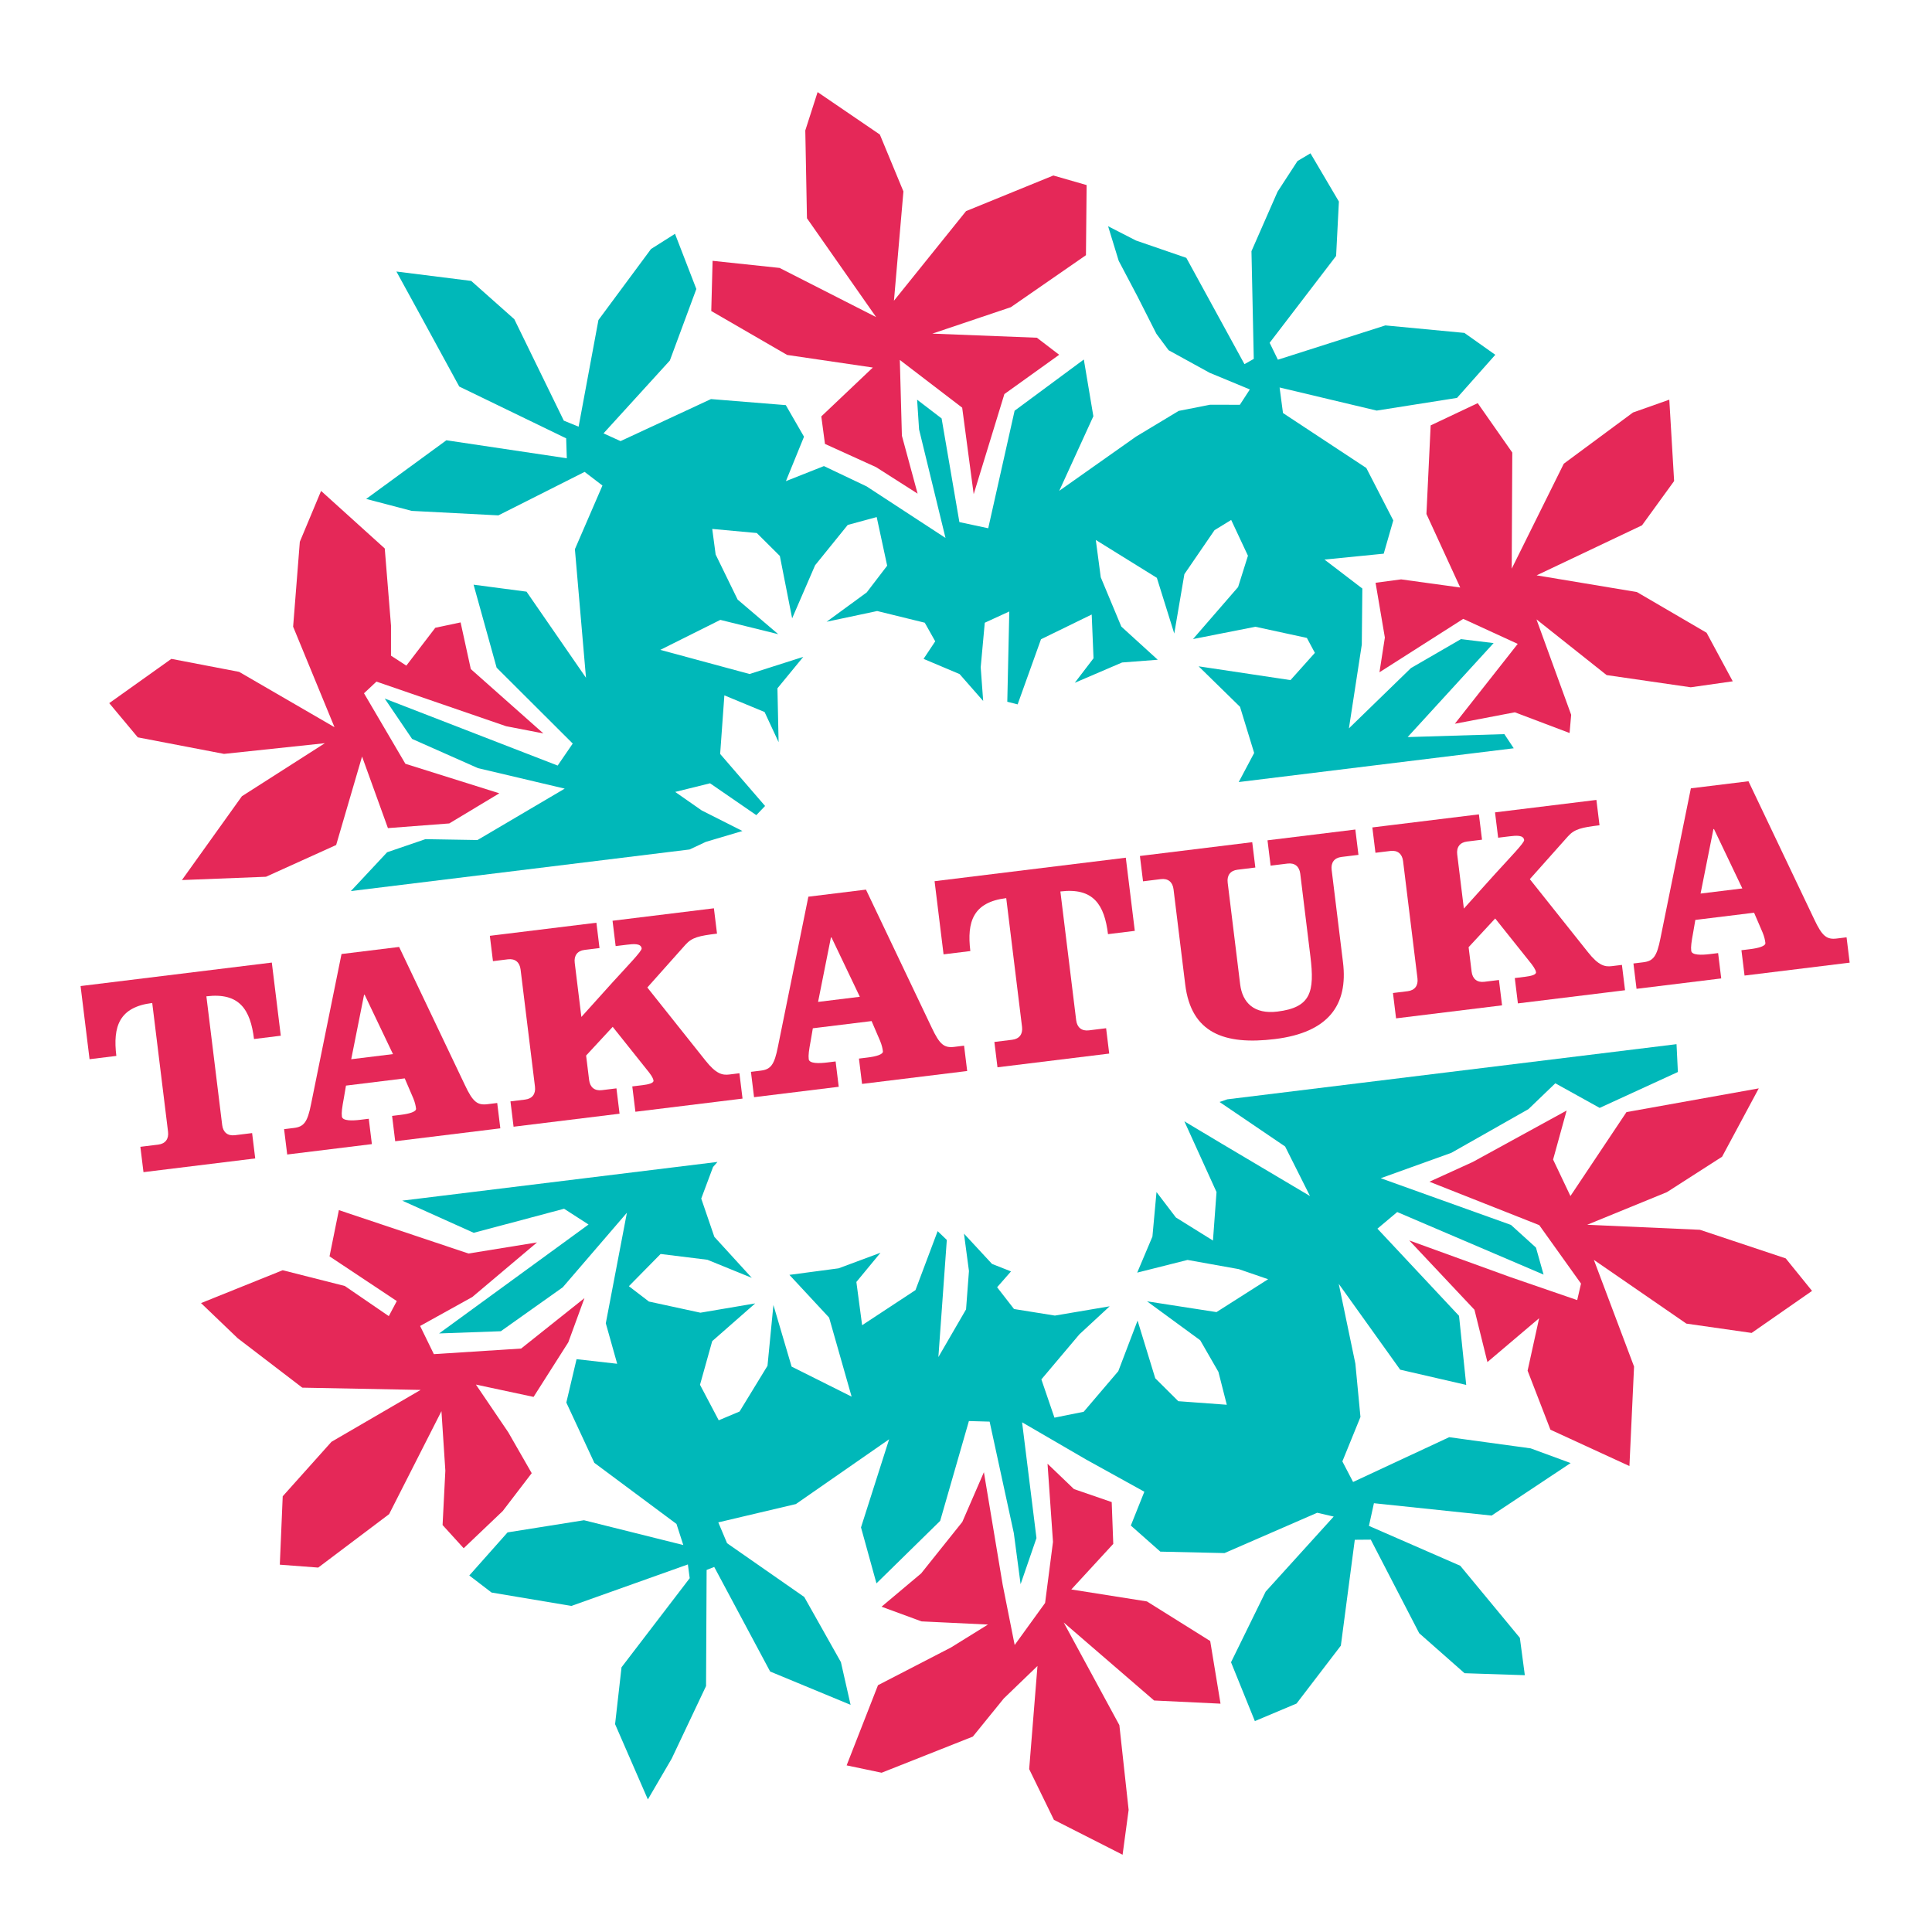<?xml version="1.0" encoding="UTF-8" standalone="no"?>
<!-- Created with Inkscape (http://www.inkscape.org/) -->

<svg
   width="125mm"
   height="125mm"
   viewBox="0 0 125 125"
   version="1.1"
   id="SVGRoot"
   sodipodi:docname="logo_farbe.svg"
   inkscape:version="1.2.2 (b0a84865, 2022-12-01)"
   xmlns:inkscape="http://www.inkscape.org/namespaces/inkscape"
   xmlns:sodipodi="http://sodipodi.sourceforge.net/DTD/sodipodi-0.dtd"
   xmlns="http://www.w3.org/2000/svg"
   xmlns:svg="http://www.w3.org/2000/svg">
  <sodipodi:namedview
     id="namedview8968"
     pagecolor="#ffffff"
     bordercolor="#000000"
     borderopacity="0.25"
     inkscape:showpageshadow="2"
     inkscape:pageopacity="0.0"
     inkscape:pagecheckerboard="0"
     inkscape:deskcolor="#d1d1d1"
     inkscape:document-units="mm"
     showgrid="false"
     inkscape:zoom="0.70021403"
     inkscape:cx="474.85481"
     inkscape:cy="249.92358"
     inkscape:window-width="1470"
     inkscape:window-height="892"
     inkscape:window-x="0"
     inkscape:window-y="64"
     inkscape:window-maximized="0"
     inkscape:current-layer="layer1" />
  <defs
     id="defs8963">
    <clipPath
       id="clipPath18"
       clipPathUnits="userSpaceOnUse">
      <path
         id="path16"
         d="M 0,841.89 H 595.276 V 0 H 0 Z" />
    </clipPath>
  </defs>
  <g
     inkscape:label="Ebene 1"
     inkscape:groupmode="layer"
     id="layer1">
    <g
       transform="matrix(0.353,0,0,-0.353,-14.783,291.904)"
       id="g10"
       style="display:inline">
      <g
         id="g12">
        <g
           clip-path="url(#clipPath18)"
           id="g14">
          <path
             id="path20"
             style="fill:#e52858;fill-opacity:1;fill-rule:nonzero;stroke:none"
             d="m 191.734,810.044 -2.257,-7.031 0.306,-16.094 12.675,-18.113 -17.698,9.012 -12.273,1.301 -0.244,-9.198 13.904,-8.052 15.708,-2.31 -9.443,-8.956 0.671,-5.043 9.366,-4.255 7.612,-4.856 -2.879,10.618 -0.379,13.883 11.43,-8.747 2.108,-15.853 5.627,18.348 10.041,7.202 -4.082,3.124 -19.166,0.751 14.389,4.846 13.767,9.531 0.124,12.85 -6.1,1.755 -15.999,-6.527 -13.216,-16.423 1.737,20.03 -4.32,10.427 z" />
          <path
             id="path22"
             style="fill:#e52858;fill-opacity:1;fill-rule:nonzero;stroke:none"
             d="m 294,720.11 4.683,0.623 10.832,-1.493 -6.192,13.478 0.774,16.235 8.625,4.08 6.336,-9.056 -0.104,-21.282 9.543,19.237 12.686,9.386 6.654,2.351 0.883,-14.916 -5.887,-8.115 -19.314,-9.168 18.373,-3.058 12.779,-7.463 4.795,-8.899 -7.699,-1.096 -15.42,2.237 -12.856,10.208 6.36,-17.488 -0.291,-3.339 -10.038,3.798 -10.994,-2.101 11.528,14.639 -9.985,4.586 -15.357,-9.789 0.989,6.365 z" />
          <path
             id="path24"
             style="fill:#e52858;fill-opacity:1;fill-rule:nonzero;stroke:none"
             d="m 329.019,623.376 -2.481,-8.983 3.178,-6.685 10.271,15.383 24.25,4.35 -6.724,-12.528 -10.119,-6.496 -14.606,-5.975 20.656,-0.92 15.731,-5.242 4.826,-5.959 -11.076,-7.705 -11.961,1.709 -16.951,11.68 7.365,-19.553 -0.848,-18.234 -14.48,6.662 -4.184,10.817 2.112,9.613 -9.477,-8.033 -2.373,9.584 -11.956,12.71 18.491,-6.707 12.295,-4.232 0.699,3.027 -7.658,10.715 -20.125,7.957 7.951,3.623 z" />
          <path
             id="path26"
             style="fill:#e52858;fill-opacity:1;fill-rule:nonzero;stroke:none"
             d="m 233.876,558.639 4.846,-4.644 6.916,-2.381 0.285,-7.662 -7.689,-8.356 13.857,-2.191 11.6,-7.258 1.892,-11.482 -12.175,0.582 -16.569,14.297 10.202,-18.811 1.699,-15.54 -1.108,-8.214 -12.584,6.393 -4.537,9.297 1.522,18.902 -6.174,-5.953 -5.672,-6.988 -16.72,-6.623 -6.413,1.347 5.747,14.696 13.38,6.914 6.776,4.201 -12.178,0.58 -7.325,2.693 7.256,6.098 7.545,9.437 3.957,9.114 3.438,-20.598 2.203,-11.072 5.576,7.707 1.446,11.191 z" />
          <path
             id="path28"
             style="fill:#e52858;fill-opacity:1;fill-rule:nonzero;stroke:none"
             d="m 149,588.997 -11.604,-9.242 -15.997,-1.027 -2.52,5.165 9.562,5.304 11.868,10.011 -12.562,-2.037 -23.757,7.955 -1.714,-8.473 12.329,-8.195 -1.466,-2.762 -8.068,5.527 -11.383,2.886 -14.966,-6.022 6.722,-6.441 11.838,-9.059 21.689,-0.416 -16.336,-9.506 -8.939,-9.987 -0.532,-12.538 7.037,-0.531 12.997,9.795 9.591,18.875 0.716,-10.905 -0.508,-9.968 3.866,-4.252 7.16,6.819 5.31,6.94 -4.296,7.494 -5.93,8.745 10.568,-2.261 6.368,10.013 z" />
          <path
             id="path30"
             style="fill:#e52858;fill-opacity:1;fill-rule:nonzero;stroke:none"
             d="m 133.397,681.522 -9.174,-5.523 -11.243,-0.857 -4.741,13.123 -4.748,-16.219 -12.864,-5.82 -15.407,-0.604 10.993,15.361 15.207,9.722 -18.483,-1.959 -15.803,3.032 -5.234,6.271 11.388,8.114 12.417,-2.382 17.482,-10.141 -7.583,18.423 1.23,15.564 3.894,9.318 11.67,-10.548 1.147,-14.148 -0.002,-5.5 2.81,-1.826 5.311,6.939 4.635,0.984 1.871,-8.552 13.301,-11.798 -6.834,1.323 -23.762,8.175 -2.282,-2.137 7.585,-12.924 z" />
          <path
             id="path32"
             style="fill:#e52858;fill-opacity:1;fill-rule:nonzero;stroke:none"
             d="m 58.293,632.786 -1.646,13.408 35.051,4.305 1.646,-13.408 -4.909,-0.604 c -0.661,5.385 -2.66,8.569 -8.73,7.824 l 2.897,-23.597 c 0.162,-1.318 0.998,-2.021 2.318,-1.859 l 3.167,0.39 0.57,-4.645 -20.481,-2.515 -0.57,4.645 3.273,0.402 c 1.319,0.162 1.961,1.045 1.799,2.365 l -2.897,23.594 c -6.071,-0.744 -7.239,-4.318 -6.578,-9.701 z" />
          <path
             id="path34"
             style="fill:#e52858;fill-opacity:1;fill-rule:nonzero;stroke:none"
             d="m 106.251,632.781 7.655,0.94 -5.195,10.883 -0.105,-0.013 z m 8.779,20.581 12.056,-25.309 c 1.451,-3.091 2.281,-3.74 4.129,-3.513 l 1.795,0.221 0.57,-4.646 -19.267,-2.366 -0.571,4.646 1.584,0.194 c 1.584,0.194 2.877,0.567 2.806,1.148 -0.065,0.529 -0.189,1.102 -0.497,1.868 l -1.576,3.666 -10.768,-1.324 -0.374,-2.188 c -0.354,-1.918 -0.468,-2.738 -0.377,-3.477 0.103,-0.844 1.971,-0.775 3.396,-0.599 l 1.531,0.187 0.57,-4.645 -15.519,-1.906 -0.571,4.645 1.795,0.221 c 1.847,0.226 2.496,1.056 3.156,4.406 l 5.575,27.475 z" />
          <path
             id="path36"
             style="fill:#e52858;fill-opacity:1;fill-rule:nonzero;stroke:none"
             d="m 172.727,660.447 0.57,-4.644 c -3.273,-0.403 -4.579,-0.671 -5.803,-2.054 l -6.97,-7.82 10.644,-13.374 c 1.968,-2.492 3.121,-2.726 4.388,-2.571 l 1.847,0.228 0.571,-4.646 -19.636,-2.411 -0.571,4.646 1.9,0.232 c 1.003,0.123 2.046,0.36 1.988,0.835 -0.065,0.528 -0.644,1.314 -1.21,1.994 l -6.269,7.858 -4.873,-5.262 0.551,-4.485 c 0.162,-1.321 0.997,-2.021 2.318,-1.86 l 2.691,0.33 0.571,-4.645 -19.426,-2.385 -0.57,4.646 2.692,0.331 c 1.32,0.162 1.961,1.044 1.8,2.363 l -2.638,21.485 c -0.162,1.32 -0.999,2.021 -2.318,1.859 l -2.745,-0.338 -0.571,4.645 19.531,2.399 0.571,-4.646 -2.745,-0.337 c -1.32,-0.162 -1.961,-1.045 -1.799,-2.364 l 1.218,-9.924 5.753,6.387 c 2.691,2.955 5.356,5.693 5.297,6.17 -0.116,0.949 -1.442,0.841 -2.709,0.684 l -2.059,-0.252 -0.57,4.644 z" />
          <path
             id="path38"
             style="fill:#e52858;fill-opacity:1;fill-rule:nonzero;stroke:none"
             d="m 191.819,643.288 7.654,0.94 -5.194,10.881 -0.106,-0.012 z m 8.779,20.582 12.056,-25.311 c 1.452,-3.091 2.281,-3.74 4.128,-3.513 l 1.796,0.221 0.57,-4.645 -19.268,-2.365 -0.57,4.644 1.584,0.195 c 1.583,0.194 2.877,0.567 2.806,1.149 -0.065,0.526 -0.189,1.101 -0.498,1.867 l -1.575,3.664 -10.768,-1.322 -0.374,-2.188 c -0.355,-1.919 -0.469,-2.738 -0.378,-3.476 0.104,-0.846 1.971,-0.776 3.397,-0.602 l 1.53,0.188 0.571,-4.645 -15.52,-1.906 -0.57,4.646 1.795,0.22 c 1.847,0.226 2.496,1.056 3.156,4.407 l 5.574,27.475 z" />
          <path
             id="path40"
             style="fill:#e52858;fill-opacity:1;fill-rule:nonzero;stroke:none"
             d="m 214.819,652.005 -1.646,13.408 35.049,4.305 1.649,-13.408 -4.911,-0.604 c -0.66,5.385 -2.66,8.568 -8.73,7.823 l 2.896,-23.595 c 0.163,-1.321 1,-2.021 2.321,-1.86 l 3.166,0.39 0.568,-4.646 -20.478,-2.514 -0.571,4.644 3.272,0.403 c 1.318,0.162 1.961,1.045 1.799,2.365 l -2.897,23.595 c -6.07,-0.746 -7.239,-4.318 -6.578,-9.703 z" />
          <path
             id="path42"
             style="fill:#e52858;fill-opacity:1;fill-rule:nonzero;stroke:none"
             d="m 250.808,670.034 20.586,2.529 0.57,-4.646 -3.271,-0.401 c -1.318,-0.162 -1.961,-1.045 -1.799,-2.365 l 2.287,-18.633 c 0.416,-3.379 2.555,-5.528 6.83,-5.002 6.123,0.752 6.848,3.573 6.045,10.118 l -1.859,15.15 c -0.162,1.32 -1,2.022 -2.319,1.86 l -3.115,-0.383 -0.568,4.644 16.099,1.977 0.571,-4.645 -3.115,-0.382 c -1.321,-0.162 -1.961,-1.044 -1.799,-2.365 l 2.08,-16.944 c 0.959,-7.813 -2.655,-12.863 -12.473,-14.069 -9.291,-1.142 -15.353,1.116 -16.443,9.983 l -2.145,17.473 c -0.162,1.32 -0.998,2.021 -2.318,1.859 l -3.274,-0.402 z" />
          <path
             id="path44"
             style="fill:#e52858;fill-opacity:1;fill-rule:nonzero;stroke:none"
             d="m 334.476,680.308 0.57,-4.645 c -3.272,-0.402 -4.58,-0.67 -5.803,-2.053 l -6.971,-7.822 10.645,-13.373 c 1.967,-2.492 3.121,-2.726 4.389,-2.569 l 1.847,0.225 0.571,-4.644 -19.637,-2.411 -0.57,4.645 1.9,0.234 c 1.002,0.123 2.045,0.358 1.988,0.833 -0.066,0.527 -0.646,1.314 -1.211,1.995 l -6.269,7.856 -4.873,-5.26 0.551,-4.486 c 0.162,-1.32 0.998,-2.021 2.318,-1.859 l 2.693,0.331 0.569,-4.646 -19.426,-2.386 -0.57,4.646 2.694,0.33 c 1.32,0.162 1.96,1.045 1.798,2.364 l -2.638,21.486 c -0.163,1.318 -0.999,2.021 -2.319,1.857 l -2.744,-0.336 -0.57,4.646 19.53,2.397 0.571,-4.644 -2.744,-0.337 c -1.321,-0.162 -1.963,-1.045 -1.801,-2.366 l 1.219,-9.923 5.752,6.385 c 2.693,2.957 5.357,5.696 5.298,6.17 -0.117,0.95 -1.443,0.842 -2.709,0.686 l -2.058,-0.252 -0.572,4.644 z" />
          <path
             id="path46"
             style="fill:#e52858;fill-opacity:1;fill-rule:nonzero;stroke:none"
             d="m 353.569,663.147 7.655,0.94 -5.196,10.883 -0.105,-0.012 z m 8.778,20.583 12.056,-25.311 c 1.451,-3.09 2.282,-3.739 4.129,-3.513 l 1.795,0.222 0.569,-4.646 -19.266,-2.366 -0.572,4.646 1.584,0.194 c 1.584,0.194 2.877,0.567 2.806,1.148 -0.064,0.528 -0.189,1.102 -0.496,1.869 l -1.576,3.664 -10.768,-1.323 -0.375,-2.188 c -0.353,-1.92 -0.468,-2.737 -0.377,-3.477 0.104,-0.843 1.971,-0.775 3.397,-0.601 l 1.531,0.188 0.57,-4.645 -15.521,-1.905 -0.57,4.645 1.797,0.221 c 1.847,0.226 2.494,1.056 3.156,4.406 l 5.574,27.476 z" />
          <path
             id="path48"
             style="fill:#00b8b9;fill-opacity:1;fill-rule:nonzero;stroke:none"
             d="m 171.248,672.622 6.702,1.991 -7.469,3.774 -4.85,3.388 6.389,1.583 8.477,-5.839 1.61,1.679 -8.236,9.539 0.773,10.738 7.372,-3.055 2.568,-5.524 -0.212,9.872 4.734,5.762 -9.849,-3.142 -16.355,4.425 11.003,5.496 10.615,-2.622 -7.444,6.343 -4.032,8.264 -0.623,4.684 8.166,-0.748 4.226,-4.205 2.253,-11.433 4.207,9.726 5.984,7.395 5.308,1.439 1.919,-8.911 -3.749,-4.899 -7.352,-5.377 9.272,1.967 8.718,-2.142 1.92,-3.411 -2.138,-3.217 6.604,-2.789 4.321,-4.926 -0.454,6.173 0.747,8.166 4.494,2.065 -0.367,-16.548 1.896,-0.482 4.281,11.935 9.295,4.536 0.334,-8.021 -3.435,-4.491 8.671,3.72 6.534,0.502 -6.676,6.079 -3.768,9.032 -0.91,6.846 11.192,-6.945 3.189,-10.209 1.854,10.88 5.527,8.068 3.053,1.872 3.072,-6.558 -1.805,-5.74 -8.265,-9.533 11.433,2.254 9.438,-2.045 1.465,-2.738 -4.469,-4.994 -16.836,2.527 7.586,-7.424 2.592,-8.456 -2.831,-5.332 50.408,6.19 -1.719,2.594 -17.727,-0.541 15.757,17.226 -5.985,0.73 -9.172,-5.312 -11.364,-11.045 2.359,15.346 0.1,10.281 -6.942,5.31 10.86,1.077 1.754,6.1 -4.944,9.609 -15.271,10.07 -0.623,4.684 17.795,-4.235 14.724,2.325 7.017,7.901 -5.668,4.012 -14.482,1.374 -19.697,-6.286 -1.514,3.1 12.184,15.92 0.51,9.967 -5.209,8.841 -2.379,-1.417 -3.654,-5.619 -4.782,-10.902 0.422,-19.743 -1.705,-0.96 -10.656,19.482 -9.223,3.174 -5.115,2.619 1.945,-6.341 3.432,-6.511 3.48,-6.869 2.233,-3.004 7.516,-4.133 7.373,-3.054 -1.827,-2.809 -5.5,0.001 -5.716,-1.126 -7.809,-4.705 -14.078,-9.938 6.25,13.664 -1.748,10.401 -12.688,-9.388 -4.834,-21.542 -5.285,1.13 -3.26,19 -4.489,3.436 0.358,-5.451 4.844,-19.89 -14.455,9.445 -7.828,3.725 -6.967,-2.759 3.317,8.141 -3.336,5.79 -13.715,1.109 -16.575,-7.704 -3.122,1.419 12.158,13.35 4.857,13.111 -3.911,10.114 -4.397,-2.784 -9.636,-13.015 -3.634,-19.549 -2.713,1.105 -9.073,18.594 -7.9,7.017 -13.708,1.72 4.243,-7.746 7.273,-13.333 19.596,-9.495 0.118,-3.65 -22.072,3.297 -14.703,-10.753 8.357,-2.19 15.877,-0.822 15.807,7.969 3.266,-2.499 -5.049,-11.671 2.033,-23.564 -10.898,15.784 -9.704,1.277 4.222,-15.205 13.95,-13.912 -2.763,-4.035 -31.7,12.286 5.017,-7.4 12.079,-5.359 15.899,-3.753 -15.989,-9.422 -9.546,0.16 -7.014,-2.4 -6.65,-7.117 62.071,7.623 z" />
          <path
             id="path50"
             style="fill:#00b8b9;fill-opacity:1;fill-rule:nonzero;stroke:none"
             d="m 265.406,624.944 12.017,-8.158 4.559,-9.082 -16.338,9.696 -6.686,3.999 5.891,-12.963 -0.652,-8.888 -6.795,4.23 -3.553,4.661 -0.748,-8.167 -2.789,-6.603 9.225,2.326 9.39,-1.684 5.379,-1.851 -9.465,-6.026 -12.728,1.975 9.748,-7.138 3.336,-5.79 1.535,-6.029 -8.887,0.652 -4.226,4.205 -3.239,10.569 -3.533,-9.27 -6.344,-7.443 -5.357,-1.08 -2.398,7.015 6.968,8.259 5.549,5.138 -10.039,-1.701 -7.492,1.203 -3.098,3.989 2.547,2.906 -3.482,1.37 -5.139,5.549 0.912,-6.844 -0.532,-7.037 -5.071,-8.742 1.545,21.473 -1.681,1.609 -4.063,-10.808 -9.778,-6.433 -1.054,7.927 4.421,5.355 -7.687,-2.857 -9.007,-1.197 7.275,-7.832 4.126,-14.486 -10.999,5.504 -3.334,11.291 -1.085,-11.143 -5.119,-8.381 -3.82,-1.608 -3.432,6.509 2.237,7.998 7.88,6.915 -10.04,-1.703 -9.439,2.045 -3.673,2.813 5.814,5.906 8.574,-1.06 8.142,-3.317 -6.867,7.519 -2.4,7.014 2.164,5.788 0.811,0.927 -57.781,-7.096 13.108,-5.896 16.557,4.412 4.485,-2.892 -27.389,-19.964 11.312,0.405 11.358,8.058 11.75,13.662 -3.868,-20.263 2.087,-7.422 -7.446,0.844 -1.876,-7.951 5.136,-11.049 15.055,-11.199 1.248,-3.867 -18.204,4.546 -14.004,-2.228 -7.016,-7.899 4.082,-3.125 14.626,-2.455 21.356,7.606 0.335,-2.522 -12.496,-16.328 -1.181,-10.424 6.008,-13.8 4.366,7.48 6.298,13.304 0.104,21.28 1.393,0.552 10.249,-19.17 14.745,-6.107 -1.775,7.83 -6.72,11.941 -14.143,9.852 -1.609,3.821 14.221,3.357 17.088,11.873 -5.153,-16.152 2.831,-10.258 11.677,11.453 5.266,18.299 3.799,-0.108 4.434,-20.429 1.244,-9.368 2.908,8.453 -2.635,21.222 11.719,-6.815 10.688,-5.912 -2.477,-6.196 5.404,-4.782 11.766,-0.267 16.986,7.391 3.026,-0.697 -12.471,-13.759 -6.346,-12.944 4.368,-10.785 7.64,3.216 8.121,10.612 2.555,19.406 2.93,0.024 8.878,-17.153 8.309,-7.328 11.048,-0.365 -0.91,6.846 -10.924,13.213 -16.737,7.308 0.914,4.155 21.568,-2.264 14.486,9.625 -7.326,2.693 -14.938,2.047 -17.609,-8.209 -1.966,3.772 3.316,8.142 -0.932,9.775 -3.047,14.628 11.26,-15.735 12.103,-2.791 -1.316,12.658 -14.957,15.979 3.627,3.048 26.826,-11.466 -1.393,4.947 -4.584,4.158 -23.87,8.559 12.945,4.656 14.127,8.008 4.927,4.736 8.127,-4.51 14.338,6.58 -0.25,5.1 -82.343,-10.11 z" />
        </g>
      </g>
    </g>
  </g>
</svg>
